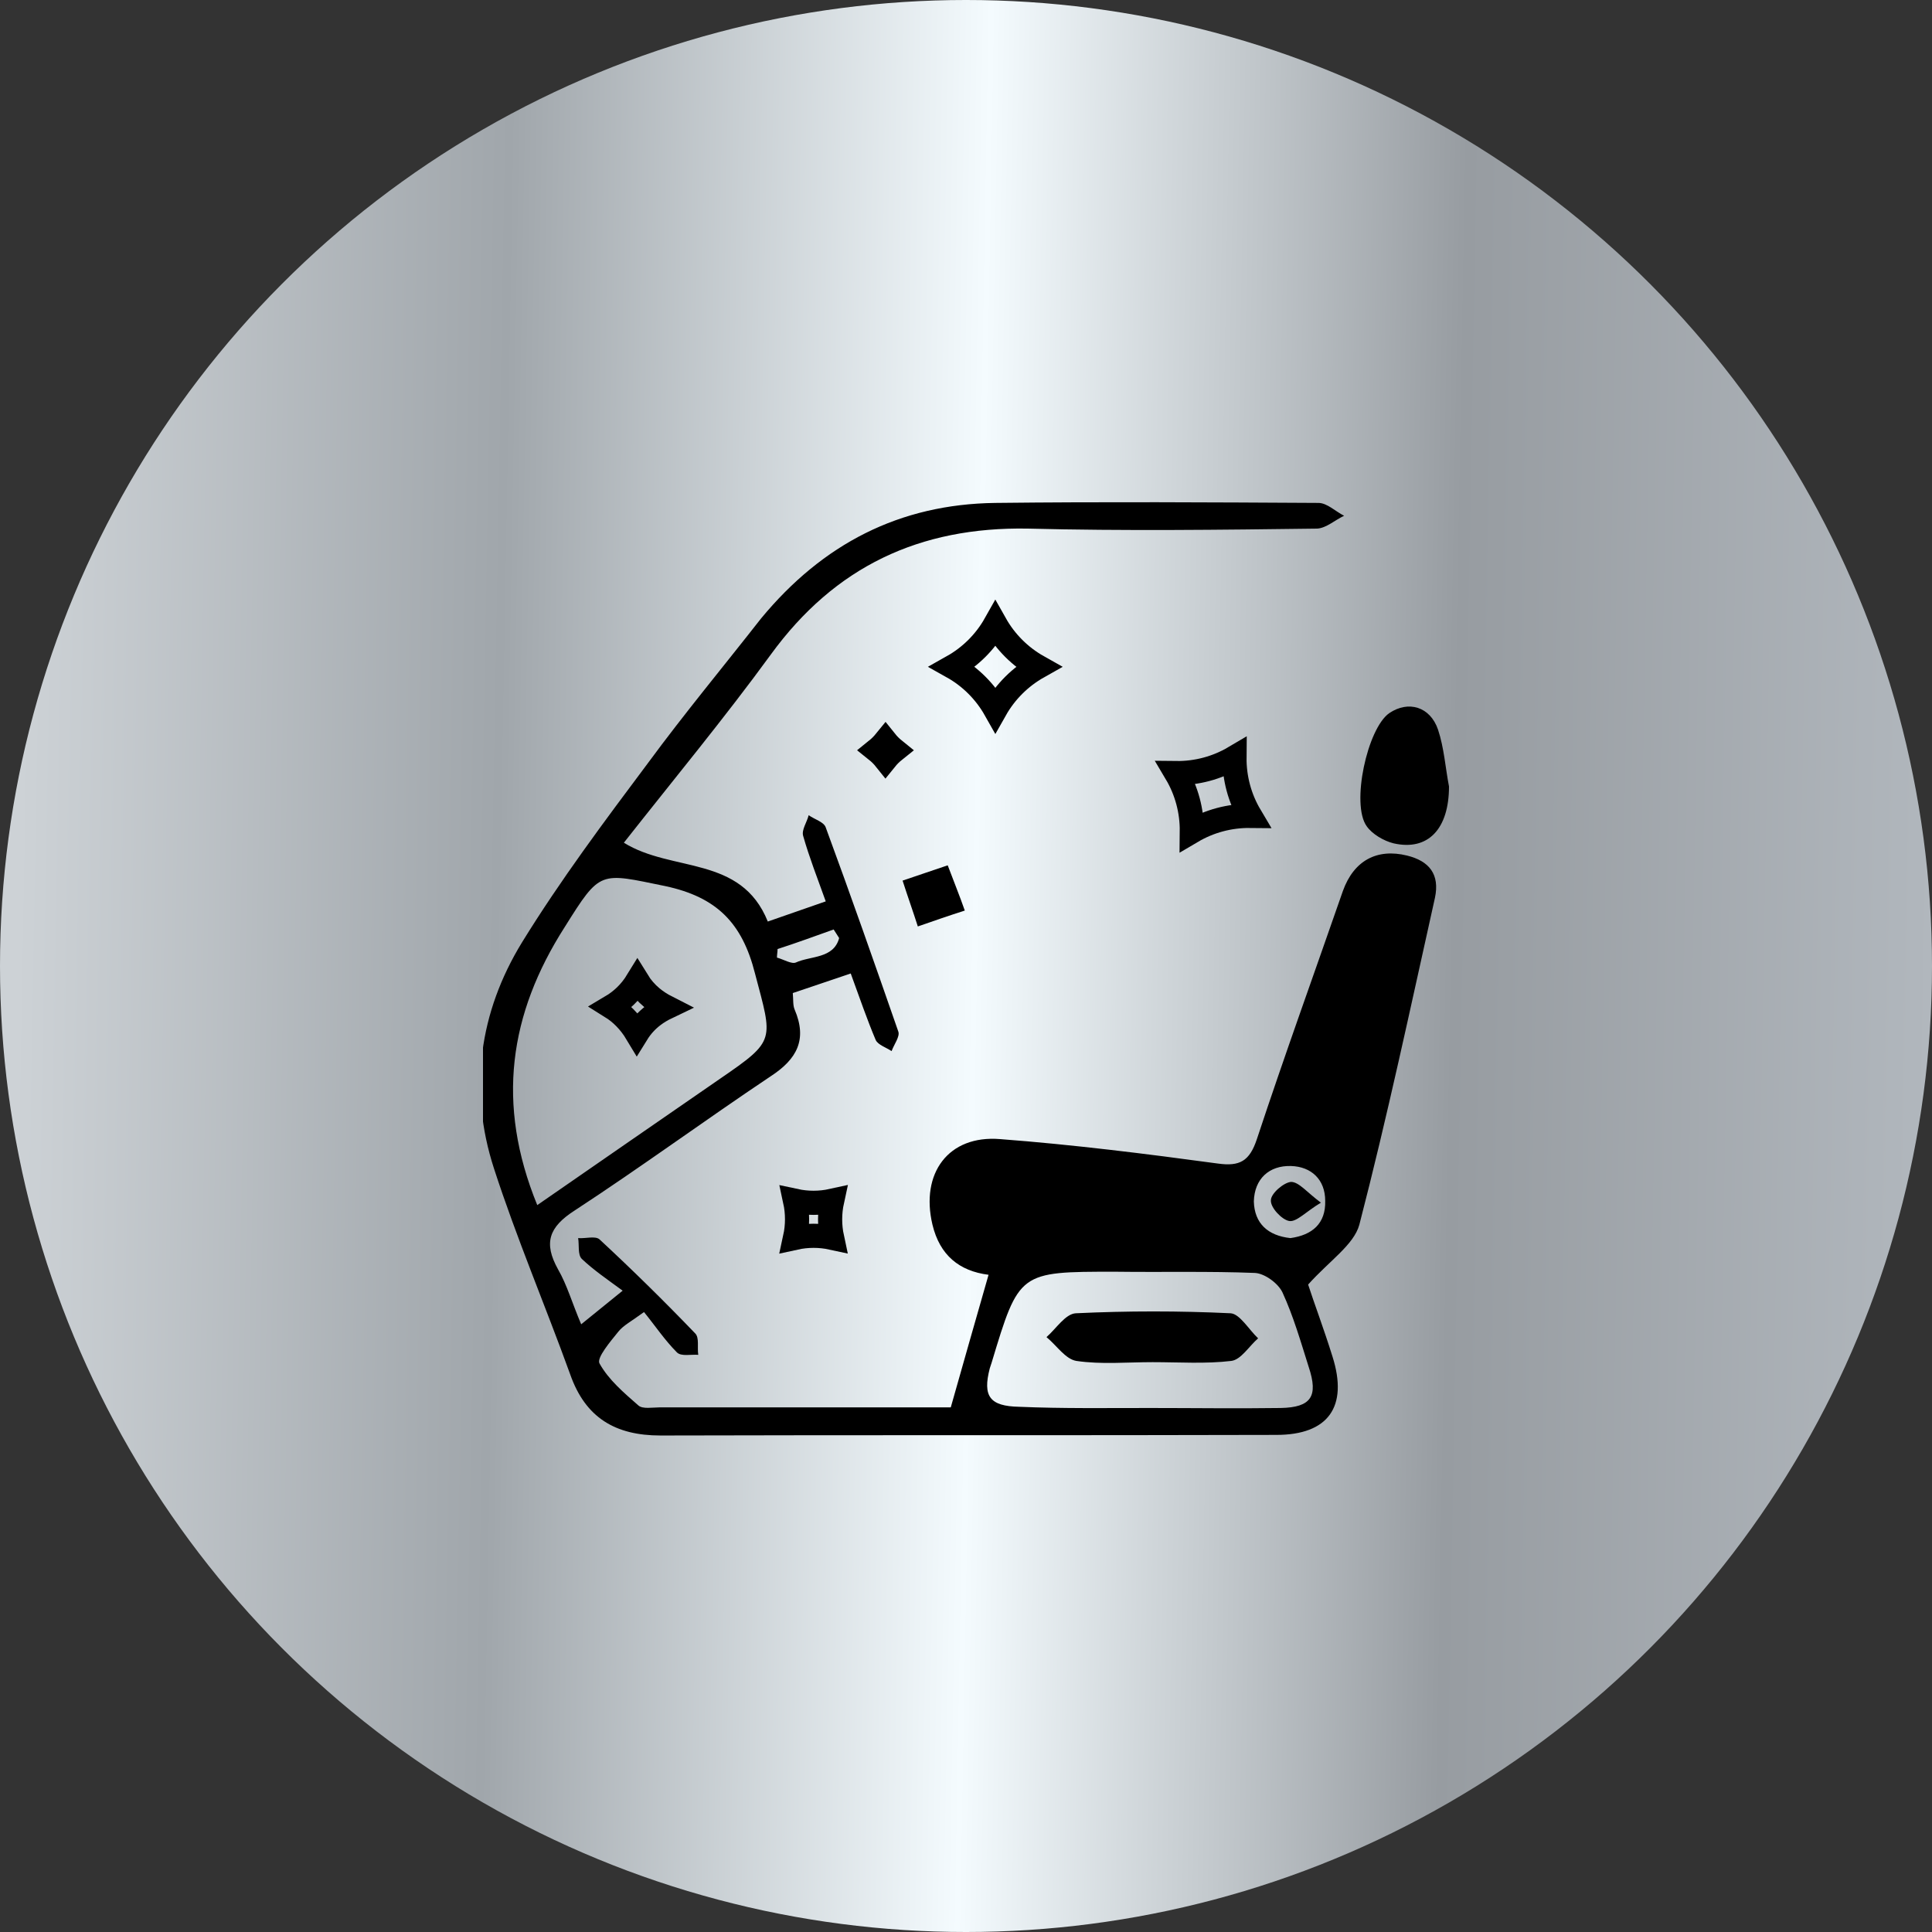 <svg xmlns="http://www.w3.org/2000/svg" width="80" height="80" viewBox="0 0 80 80" fill="none"><rect x="0" y="0" width="80" height="80" fill="#333333" stroke="none"/><circle cx="40" cy="40" r="40" fill="url(#paint0_linear_2063_4704)"></circle><g clip-path="url(#clip0_2063_4704)"><path d="M25.833 34.895C27.828 36.135 30.682 35.401 31.793 38.159C32.576 37.881 33.333 37.628 34.192 37.324C33.838 36.337 33.51 35.502 33.258 34.617C33.182 34.364 33.409 34.06 33.485 33.756C33.737 33.933 34.116 34.035 34.192 34.262C35.227 37.071 36.212 39.88 37.197 42.714C37.273 42.917 37.02 43.246 36.919 43.524C36.692 43.372 36.364 43.271 36.263 43.069C35.909 42.233 35.606 41.348 35.227 40.31C34.419 40.589 33.636 40.842 32.828 41.12C32.853 41.398 32.828 41.626 32.904 41.803C33.434 43.043 33.005 43.853 31.919 44.562C29.192 46.384 26.54 48.332 23.788 50.129C22.727 50.812 22.5 51.47 23.106 52.558C23.485 53.216 23.687 53.95 24.066 54.836C24.596 54.405 25 54.076 25.783 53.444C25.126 52.963 24.571 52.583 24.091 52.128C23.914 51.951 23.99 51.546 23.939 51.267C24.242 51.293 24.646 51.166 24.823 51.318C26.187 52.583 27.5 53.874 28.788 55.215C28.965 55.392 28.864 55.797 28.914 56.101C28.611 56.076 28.207 56.177 28.03 56C27.525 55.493 27.121 54.886 26.667 54.33C26.111 54.734 25.808 54.886 25.606 55.139C25.278 55.544 24.697 56.227 24.823 56.455C25.202 57.138 25.833 57.67 26.439 58.201C26.616 58.353 27.02 58.277 27.298 58.277C31.364 58.277 35.455 58.277 39.369 58.277C39.899 56.404 40.404 54.633 40.934 52.786C39.722 52.634 38.914 51.976 38.611 50.711C38.106 48.585 39.268 46.991 41.414 47.168C44.419 47.396 47.449 47.775 50.429 48.18C51.338 48.307 51.742 48.079 52.045 47.168C53.182 43.727 54.419 40.31 55.606 36.894C56.06 35.629 57.02 35.123 58.258 35.426C59.192 35.654 59.621 36.211 59.419 37.172C58.409 41.702 57.449 46.232 56.288 50.711C56.06 51.546 55.05 52.204 54.167 53.191C54.394 53.899 54.823 55.038 55.177 56.177C55.833 58.252 55 59.416 52.853 59.416C44.343 59.441 35.858 59.416 27.348 59.441C25.48 59.441 24.242 58.707 23.611 56.911C22.576 54.051 21.389 51.267 20.454 48.383C19.394 45.118 19.848 41.904 21.616 39.02C23.207 36.439 25.025 34.009 26.843 31.58C28.333 29.555 29.949 27.607 31.515 25.608C34.066 22.521 37.247 20.876 41.212 20.825C45.682 20.774 50.126 20.8 54.596 20.825C54.949 20.825 55.303 21.179 55.657 21.357C55.278 21.534 54.924 21.863 54.545 21.888C50.556 21.939 46.54 21.989 42.55 21.888C38.081 21.812 34.571 23.457 31.919 27.101C30 29.733 27.904 32.263 25.833 34.895ZM22.247 49.901C24.848 48.104 27.323 46.384 29.823 44.663C32.146 43.069 31.995 43.094 31.263 40.31C30.732 38.21 29.672 37.147 27.55 36.692C24.823 36.135 24.874 36.008 23.384 38.387C21.086 41.98 20.53 45.7 22.247 49.901ZM47.601 58.302C49.419 58.302 51.212 58.328 53.03 58.302C54.293 58.277 54.596 57.822 54.192 56.607C53.864 55.569 53.56 54.507 53.106 53.52C52.929 53.14 52.374 52.735 51.97 52.71C50.05 52.634 48.106 52.685 46.161 52.659C42.197 52.659 42.197 52.659 41.06 56.43C41.035 56.506 41.01 56.582 40.985 56.658C40.682 57.822 40.985 58.227 42.197 58.252C43.99 58.328 45.808 58.302 47.601 58.302ZM53.434 51.267C54.343 51.141 54.899 50.66 54.874 49.724C54.874 48.838 54.293 48.307 53.459 48.282C52.55 48.256 51.944 48.813 51.919 49.749C51.944 50.66 52.5 51.166 53.434 51.267ZM34.747 38.843C34.672 38.716 34.596 38.615 34.52 38.488C33.737 38.767 32.98 39.045 32.197 39.298C32.197 39.425 32.172 39.526 32.172 39.652C32.449 39.728 32.778 39.931 32.955 39.855C33.56 39.576 34.52 39.703 34.747 38.843Z" fill="black"></path><path d="M60 32.566C60 34.313 59.142 35.249 57.702 34.92C57.298 34.819 56.819 34.54 56.591 34.211C55.935 33.3 56.617 30.163 57.526 29.53C58.308 28.998 59.218 29.252 59.546 30.213C59.798 30.972 59.849 31.782 60 32.566Z" fill="black"></path><path d="M39.95 37.704C39.319 37.906 38.586 38.159 38.005 38.362C37.829 37.805 37.576 37.096 37.374 36.464C37.955 36.261 38.662 36.033 39.243 35.831C39.47 36.438 39.748 37.122 39.95 37.704Z" fill="black"></path><path d="M25.895 41.245C26.087 41.059 26.252 40.851 26.393 40.621C26.553 40.881 26.752 41.111 26.992 41.311C27.178 41.465 27.383 41.597 27.607 41.711C27.406 41.807 27.218 41.919 27.047 42.05C26.773 42.258 26.55 42.505 26.373 42.791C26.232 42.556 26.068 42.337 25.875 42.142C25.706 41.969 25.518 41.818 25.311 41.689C25.522 41.564 25.717 41.416 25.895 41.245Z" stroke="black"></path><path d="M47.727 56.404C46.666 56.404 45.606 56.505 44.57 56.353C44.116 56.278 43.762 55.721 43.333 55.367C43.737 55.012 44.116 54.405 44.545 54.38C46.692 54.278 48.838 54.278 50.959 54.38C51.338 54.405 51.717 55.063 52.096 55.417C51.717 55.746 51.389 56.303 50.984 56.353C49.924 56.48 48.813 56.404 47.727 56.404Z" fill="black"></path><path d="M54.696 49.8C54.064 50.179 53.686 50.61 53.383 50.559C53.08 50.508 52.6 50.002 52.625 49.699C52.625 49.42 53.155 48.965 53.458 48.94C53.787 48.94 54.115 49.37 54.696 49.8Z" fill="black"></path><path d="M51.767 33.784C50.918 33.775 50.082 33.998 49.351 34.429C49.36 33.579 49.136 32.742 48.702 32.012C49.551 32.022 50.386 31.8 51.117 31.368C51.109 32.218 51.333 33.054 51.767 33.784Z" stroke="black"></path><path d="M42.985 27.612C42.245 28.029 41.632 28.64 41.215 29.378C40.797 28.638 40.185 28.025 39.444 27.61C40.184 27.194 40.797 26.584 41.214 25.844C41.631 26.584 42.244 27.196 42.985 27.612Z" stroke="black"></path><path d="M34.456 49.722C34.346 50.227 34.346 50.75 34.454 51.254C33.949 51.144 33.426 51.144 32.921 51.255C33.031 50.751 33.032 50.228 32.923 49.724C33.428 49.833 33.951 49.833 34.456 49.722Z" stroke="black"></path><path d="M36.289 31.065C36.428 30.953 36.554 30.827 36.666 30.689C36.777 30.828 36.904 30.954 37.043 31.066C36.904 31.177 36.778 31.303 36.666 31.442C36.555 31.303 36.428 31.176 36.289 31.065Z" stroke="black"></path></g><defs><linearGradient id="paint0_linear_2063_4704" x1="0.708" y1="40" x2="79.975" y2="41.404" gradientUnits="userSpaceOnUse"><stop stop-color="#CDD2D6"></stop><stop offset="0.25" stop-color="#A0A6AB"></stop><stop offset="0.5" stop-color="#F4FBFE"></stop><stop offset="0.75" stop-color="#979CA1"></stop><stop offset="1" stop-color="#B1B7BD"></stop></linearGradient><clipPath id="clip0_2063_4704"><rect width="40" height="40" fill="white" transform="translate(20 20)"></rect></clipPath></defs></svg>